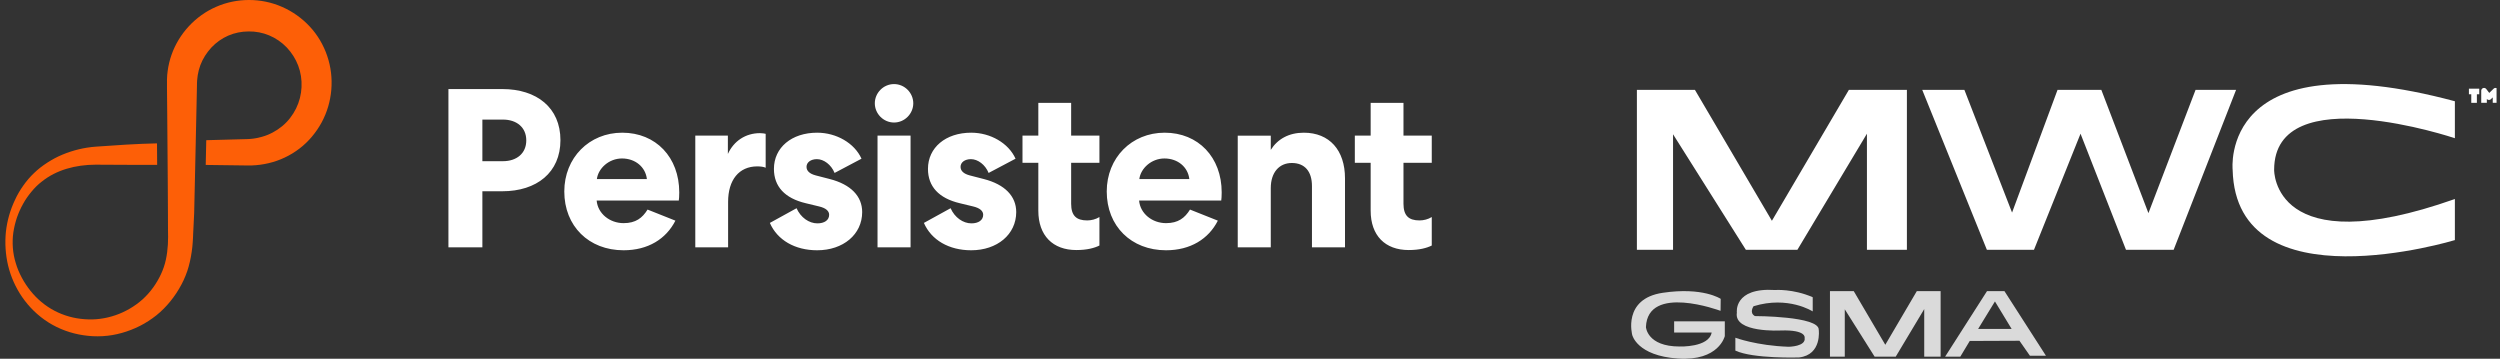 <svg width="446" height="64" viewBox="0 0 446 64" fill="none" xmlns="http://www.w3.org/2000/svg">
<rect x="0" y="0" width="446" height="64" fill="#333333" stroke="none"/>
<path fill-rule="evenodd" clip-rule="evenodd" d="M58.369 9.961C57.711 8.027 56.654 6.225 55.262 4.735C53.875 3.242 52.182 2.042 50.322 1.229C46.598 -0.415 42.229 -0.402 38.545 1.222C34.851 2.828 31.933 6.004 30.608 9.757C30.277 10.694 30.043 11.666 29.912 12.649C29.772 13.623 29.773 14.655 29.789 15.567L29.841 21.187L29.929 32.428L29.961 38.048C29.964 38.985 29.954 39.921 29.969 40.858C29.974 41.323 29.99 41.803 29.987 42.255C29.993 42.708 29.961 43.158 29.952 43.611C29.892 44.513 29.79 45.42 29.594 46.316C29.405 47.212 29.101 48.088 28.712 48.926C27.931 50.599 26.828 52.148 25.438 53.404C22.648 55.9 18.83 57.261 15.085 56.944C13.215 56.82 11.371 56.302 9.712 55.431C8.051 54.563 6.588 53.329 5.424 51.865C4.839 51.134 4.324 50.349 3.884 49.524C3.444 48.701 3.072 47.838 2.814 46.941C2.257 45.159 2.128 43.261 2.382 41.453C2.521 40.547 2.738 39.654 3.026 38.794C3.327 37.936 3.7 37.113 4.135 36.34C4.563 35.563 5.071 34.846 5.623 34.188C6.166 33.523 6.771 32.922 7.439 32.411C10.049 30.299 13.511 29.39 17.05 29.378C20.712 29.383 24.374 29.437 28.037 29.416L28.009 25.577C24.363 25.655 20.715 25.899 17.069 26.165C15.035 26.315 13.027 26.803 11.14 27.587C10.195 27.973 9.297 28.467 8.446 29.011C7.599 29.562 6.794 30.172 6.078 30.871C5.348 31.554 4.708 32.323 4.138 33.131C3.565 33.938 3.065 34.794 2.659 35.691C1.814 37.473 1.272 39.381 1.052 41.359C0.85 43.356 0.978 45.403 1.449 47.389C1.928 49.374 2.778 51.295 3.979 53.034C5.183 54.766 6.748 56.321 8.621 57.506C10.49 58.688 12.657 59.483 14.875 59.806C15.152 59.856 15.429 59.882 15.707 59.911C15.985 59.94 16.263 59.969 16.555 59.978C16.845 59.994 17.135 60.004 17.424 59.998C17.715 60 18.005 59.992 18.294 59.972C19.453 59.91 20.605 59.714 21.722 59.399C22.841 59.087 23.93 58.663 24.971 58.139C26.014 57.615 26.993 56.967 27.914 56.241C29.737 54.765 31.237 52.887 32.349 50.801C32.493 50.542 32.623 50.277 32.746 50.008C32.874 49.741 32.99 49.469 33.097 49.193C33.327 48.648 33.512 48.085 33.666 47.515C33.983 46.378 34.181 45.216 34.313 44.057C34.359 43.475 34.419 42.896 34.436 42.316L34.465 41.561L34.502 40.858L34.638 38.048L34.766 32.428L35.012 21.187L35.131 15.567L35.142 14.864L35.146 14.696L35.153 14.578L35.166 14.343C35.186 14.03 35.223 13.721 35.274 13.415C35.38 12.803 35.526 12.202 35.745 11.624C36.178 10.469 36.859 9.41 37.697 8.496C38.544 7.587 39.578 6.851 40.715 6.356C41.853 5.862 43.089 5.612 44.351 5.609C45.612 5.589 46.861 5.827 48.024 6.315C49.187 6.801 50.262 7.535 51.148 8.461C52.029 9.391 52.741 10.491 53.196 11.7C53.654 12.905 53.859 14.224 53.794 15.548C53.733 16.864 53.405 18.169 52.812 19.369C52.216 20.564 51.374 21.665 50.319 22.527C49.268 23.391 48.037 24.041 46.719 24.409C46.061 24.599 45.382 24.727 44.689 24.783L44.428 24.799C44.334 24.804 44.274 24.813 44.143 24.814L43.44 24.833L42.034 24.871L36.797 25.01L36.7 29.424L42.034 29.494L43.44 29.513L44.143 29.522L44.896 29.515C45.911 29.484 46.925 29.348 47.917 29.112C49.905 28.648 51.797 27.754 53.423 26.506C55.056 25.264 56.393 23.65 57.374 21.853C59.341 18.243 59.699 13.833 58.369 9.961" fill="#FD5F07"/>
<path fill-rule="evenodd" clip-rule="evenodd" d="M156.551 44.124H162.445V24.197H156.551V44.124ZM159.498 21.858C157.6 21.858 156.067 20.284 156.067 18.429C156.067 16.573 157.6 15 159.498 15C161.395 15 162.929 16.573 162.929 18.429C162.929 20.284 161.395 21.858 159.498 21.858ZM89.729 28.756H86.056V21.334H89.729C92.152 21.334 93.888 22.706 93.888 25.045C93.888 27.385 92.152 28.756 89.729 28.756ZM99.983 25.005C99.983 19.196 95.745 15.888 89.609 15.888H80V44.125H86.056V34.121H89.609C95.745 34.121 99.983 30.773 99.983 25.005ZM110.964 28.271C113.346 28.271 115.163 29.804 115.405 31.942H106.483C106.725 30.046 108.623 28.271 110.964 28.271ZM111.247 44.648C115.607 44.648 118.837 42.631 120.492 39.364L115.526 37.387C114.598 38.88 113.427 39.808 111.247 39.808C108.784 39.808 106.645 38.113 106.443 35.774H121.097C121.137 35.532 121.178 35.007 121.178 34.322C121.178 28.069 117.02 23.672 111.005 23.672C105.111 23.672 100.67 28.15 100.67 34.16C100.67 40.332 105.03 44.648 111.247 44.648ZM136.595 29.925C136.272 29.764 135.707 29.683 135.101 29.683C131.832 29.683 129.894 32.103 129.894 36.016V44.124H124.04V24.197H129.853V27.465C130.903 25.165 133.002 23.753 135.586 23.753C136.03 23.753 136.474 23.834 136.595 23.874V29.925ZM145.538 31.296C144.448 31.014 143.883 30.49 143.883 29.764C143.883 28.957 144.65 28.392 145.74 28.392C146.95 28.392 148.283 29.36 148.889 30.853L153.692 28.312C152.441 25.528 149.212 23.672 145.78 23.672C141.218 23.672 138.069 26.335 138.069 30.127C138.069 33.273 140.007 35.371 143.762 36.258L146.103 36.823C147.314 37.105 147.92 37.63 147.92 38.315C147.92 39.283 147.072 39.848 145.821 39.848C144.327 39.848 142.833 38.8 142.106 37.145L137.342 39.768C138.675 42.834 141.824 44.649 145.78 44.649C150.423 44.649 153.813 41.825 153.813 37.832C153.813 35.008 151.795 32.91 148.041 31.942L145.538 31.296ZM173.018 31.296C171.928 31.014 171.363 30.49 171.363 29.764C171.363 28.957 172.13 28.392 173.219 28.392C174.431 28.392 175.763 29.36 176.369 30.853L181.173 28.312C179.921 25.528 176.692 23.672 173.26 23.672C168.698 23.672 165.549 26.335 165.549 30.127C165.549 33.273 167.487 35.371 171.242 36.258L173.583 36.823C174.794 37.105 175.4 37.63 175.4 38.315C175.4 39.283 174.552 39.848 173.301 39.848C171.807 39.848 170.313 38.8 169.587 37.145L164.823 39.768C166.155 42.834 169.304 44.649 173.26 44.649C177.903 44.649 181.294 41.825 181.294 37.832C181.294 35.008 179.276 32.91 175.521 31.942L173.018 31.296ZM191.092 18.348V24.197H196.138V29.038H191.092V36.339C191.092 38.477 192.021 39.324 193.958 39.324C194.685 39.324 195.492 39.123 196.138 38.719V43.802C195.25 44.245 193.918 44.608 192.021 44.608C187.822 44.608 185.238 42.027 185.238 37.59V29.038H182.412V24.197H185.238V18.348H191.092ZM207.736 28.271C210.118 28.271 211.935 29.804 212.177 31.942H203.255C203.497 30.046 205.395 28.271 207.736 28.271ZM208.019 44.648C212.379 44.648 215.608 42.631 217.263 39.364L212.298 37.387C211.369 38.88 210.198 39.808 208.019 39.808C205.556 39.808 203.416 38.113 203.214 35.774H217.869C217.909 35.532 217.949 35.007 217.949 34.322C217.949 28.069 213.791 23.672 207.776 23.672C201.882 23.672 197.442 28.15 197.442 34.16C197.442 40.332 201.801 44.648 208.019 44.648ZM226.707 44.125H220.812V24.198H226.707V26.739C227.918 24.803 229.936 23.673 232.601 23.673C237.162 23.673 239.948 26.779 239.948 31.822V44.125H234.054V33.193C234.054 30.571 232.762 29.078 230.461 29.078C228.2 29.078 226.707 30.773 226.707 33.556V44.125ZM250.38 24.197V18.348H244.526V24.197H241.701V29.038H244.526V37.59C244.526 42.027 247.11 44.608 251.309 44.608C253.206 44.608 254.538 44.245 255.426 43.802V38.719C254.78 39.123 253.973 39.324 253.247 39.324C251.309 39.324 250.38 38.477 250.38 36.339V29.038H255.426V24.197H250.38Z" fill="white"/>
<g clip-path="url(#clip0_2555_1968)">
<path d="M292.022 16.037V44.569H298.471V23.952L311.464 44.569H320.65L333.06 23.853V44.569H340.191V16.037H329.836L316.107 39.388L302.377 16.037H292.022Z" fill="white"/>
<path d="M326.465 51.938V63.63H329.107V55.18L334.434 63.63H338.197L343.283 55.14V63.63H346.207V51.938H341.96L336.336 61.508L330.708 51.938H326.465Z" fill="#DADADA"/>
<path d="M387.776 44.566L398.915 16.037H391.686L383.28 38.022L374.879 16.037H367.063L358.951 37.923L350.45 16.037H342.928L354.459 44.566H362.86L371.167 23.853L379.276 44.566H387.776Z" fill="white"/>
<path d="M437.949 24.658C437.949 24.658 405.705 13.812 405.705 30.301C405.705 30.301 405.412 47.009 437.949 35.504V42.832C437.949 42.832 398.915 54.73 398.303 30.301C398.303 30.301 395.812 6.777 437.949 18.063V24.658Z" fill="white"/>
<path d="M306.826 55.415C306.826 55.415 293.928 50.626 293.635 58.346C293.635 58.346 293.829 61.816 299.644 61.816C299.644 61.816 304.873 62.01 305.36 59.325H298.666V57.32H307.705V59.958C307.705 59.958 306.679 64.454 299.351 63.963C292.023 63.472 291.191 59.761 291.191 59.761C291.191 59.761 289.432 53.312 296.614 52.238C303.796 51.164 306.972 53.312 306.972 53.312L306.95 55.441L306.826 55.411V55.415Z" fill="#DADADA"/>
<path d="M323.388 53.018V55.557C323.388 55.557 319.039 52.725 312.835 54.63C312.835 54.63 312.004 55.803 313.081 56.389C313.081 56.389 324.56 56.389 324.465 58.833C324.465 58.833 325.077 63.303 320.948 63.769C320.948 63.769 312.788 64.036 309.589 62.548V60.251C309.589 60.251 313.374 61.669 319.09 61.863C319.09 61.863 322.215 61.838 321.948 60.277C321.948 60.277 322.34 58.811 317.698 58.958C317.698 58.958 309.27 59.434 309.856 55.77C309.856 55.77 309.233 51.263 316.672 51.739C316.672 51.739 319.848 51.483 323.388 53.022V53.018Z" fill="#DADADA"/>
<path d="M357.595 51.938H354.481L347.006 63.633H349.717L351.403 60.827L360.27 60.79L362.139 63.465H364.997L357.595 51.941V51.938ZM352.894 58.687L355.899 53.777L358.878 58.687H352.894Z" fill="#DADADA"/>
<path d="M440.455 16.319H442.298" stroke="white" stroke-miterlimit="10"/>
<path d="M441.375 18.346V16.319" stroke="white" stroke-miterlimit="10"/>
<path d="M443.152 18.345V16.184L444.032 17.331L445.204 16.184V18.345" stroke="white" stroke-linejoin="round"/>
</g>
<defs>
<clipPath id="clip0_2555_1968">
<rect width="154.387" height="49" fill="white" transform="translate(291 15)"/>
</clipPath>
</defs>
</svg>

